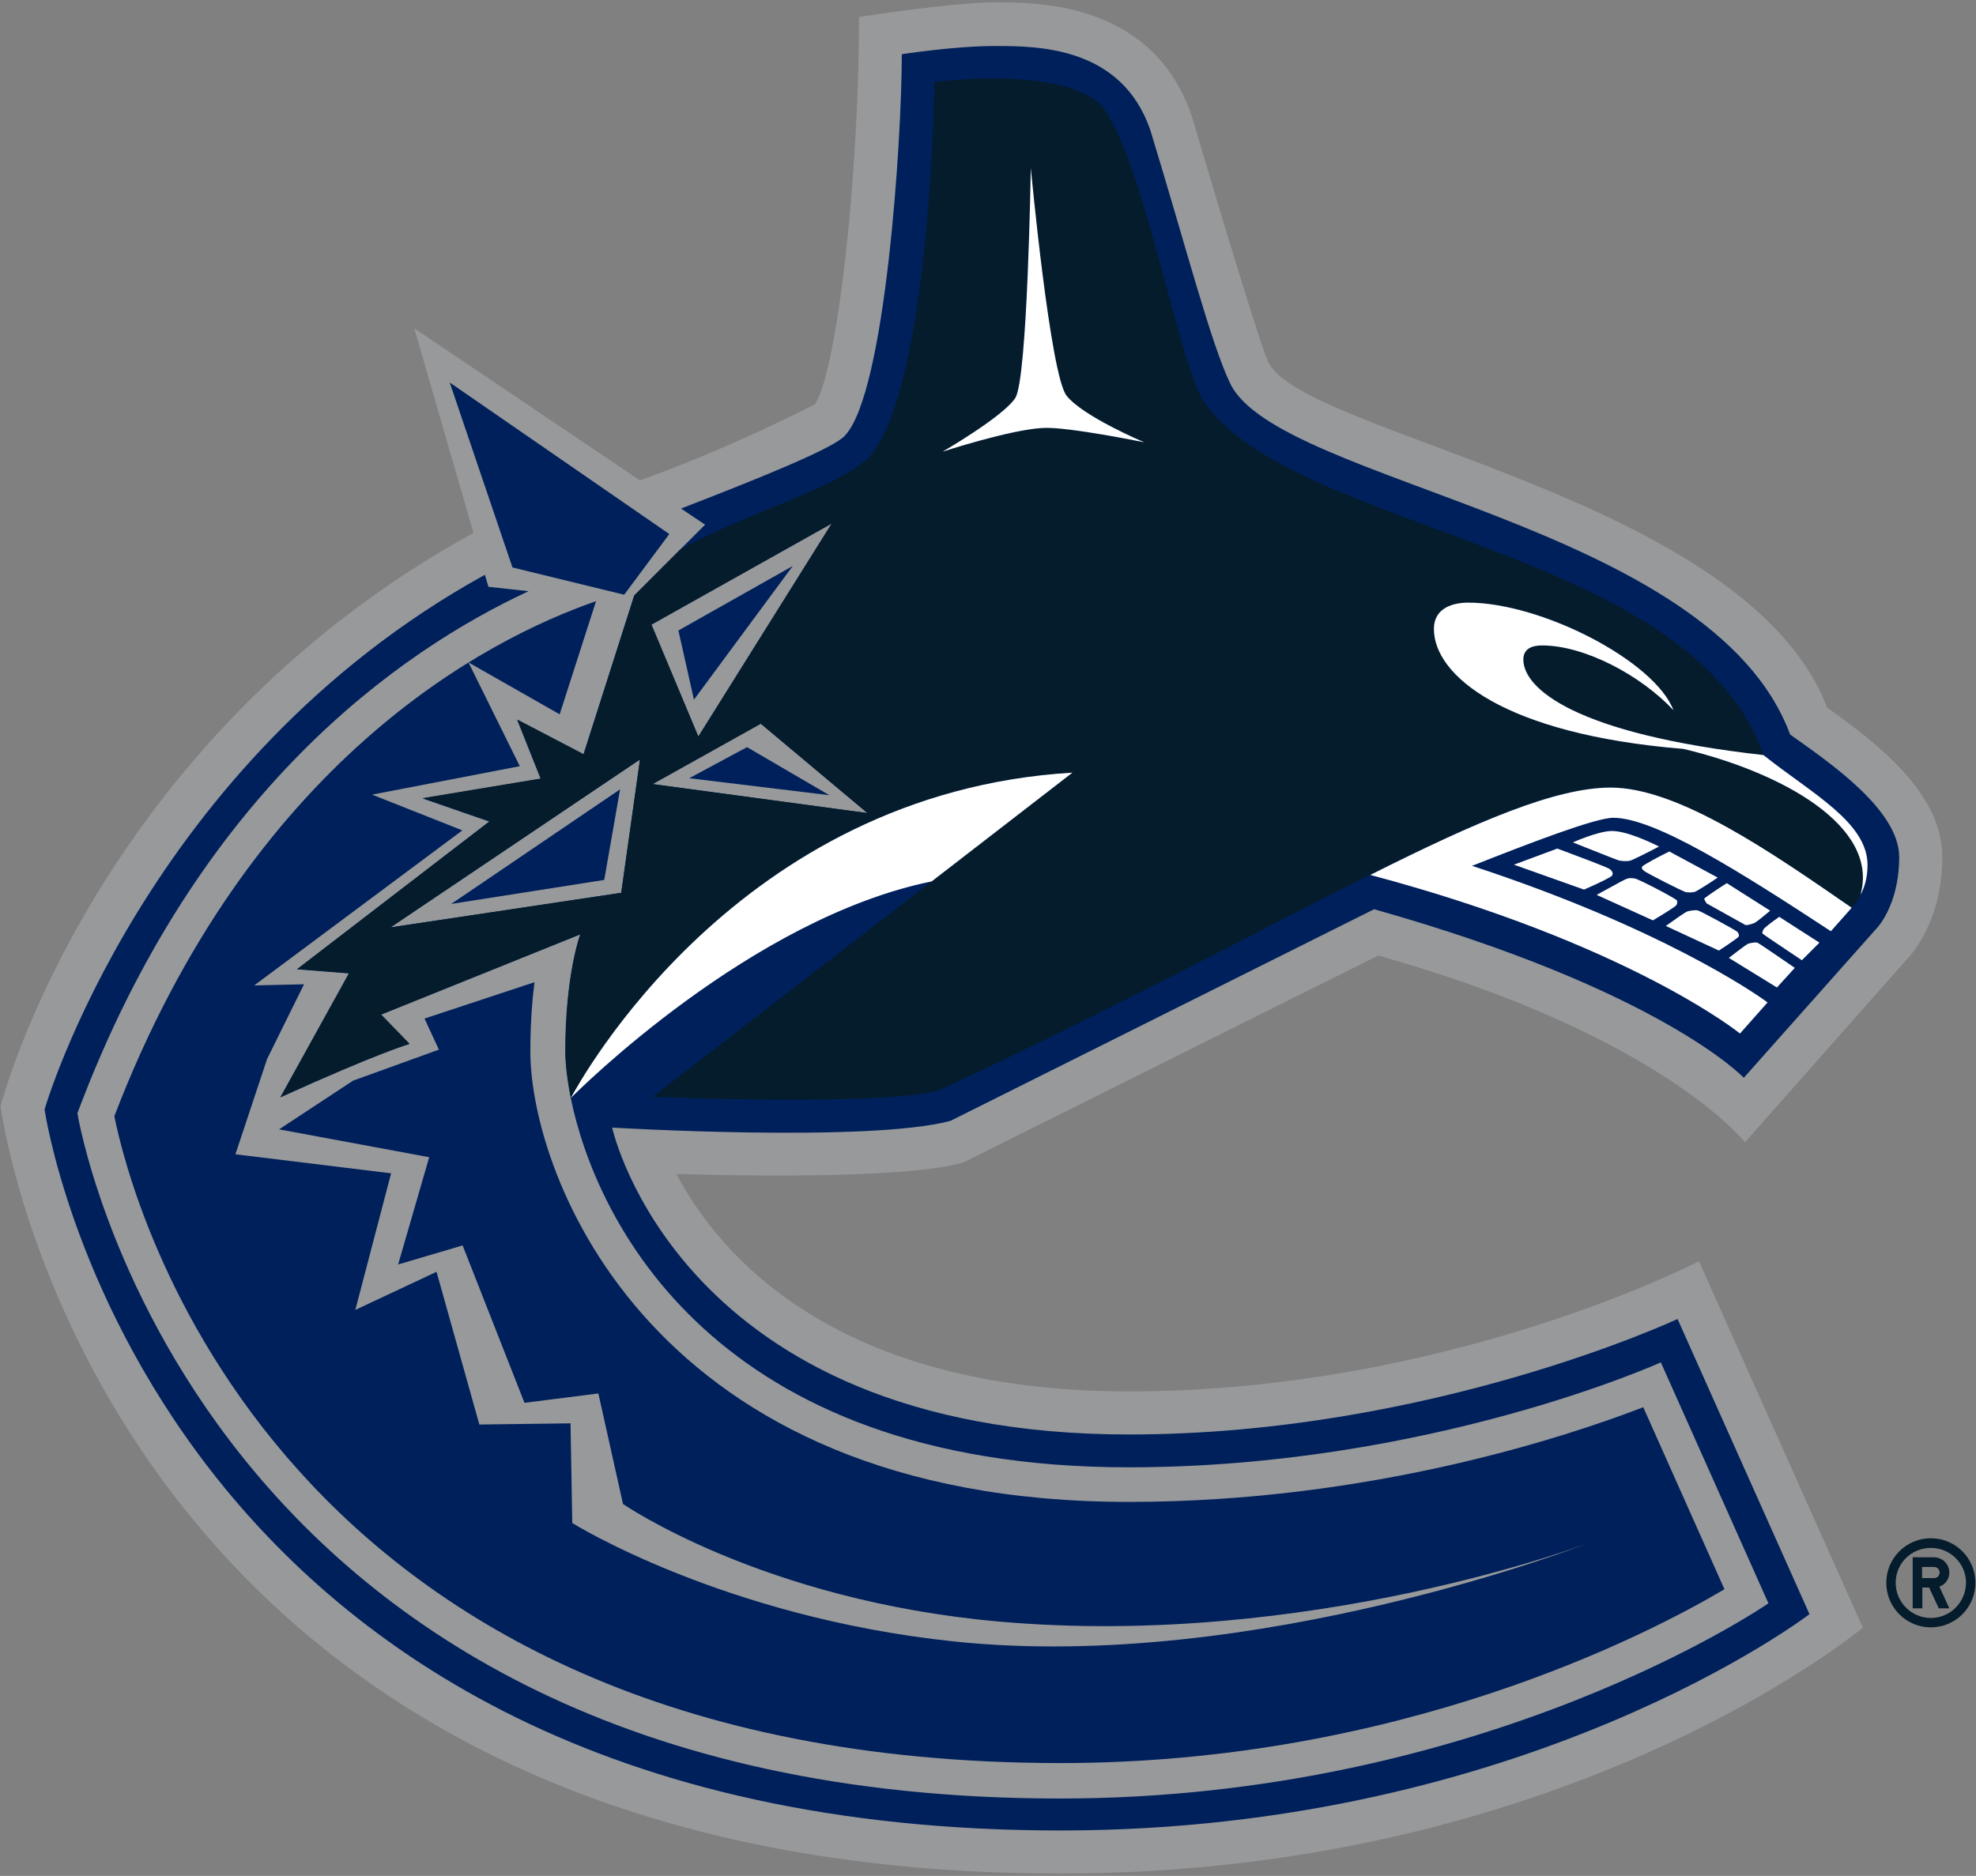 <svg width="674" height="640" viewBox="0 0 674 640" fill="none" xmlns="http://www.w3.org/2000/svg">
<rect x="0" y="0" width="674" height="640" fill="#808080" stroke="none"/>
<path d="M329.2 396.301L470.1 326.001C566.6 353.101 595.2 389.701 595.2 389.701L650.4 327.301C653.4 324.101 662.5 312.801 662.5 292.301C662.5 270.201 639.4 253.001 623.2 241.401C595.7 169.301 443.7 148.401 432.5 123.301C428.6 114.601 406.5 39.601 406.5 39.601C393.3 0.801 354.2 0.801 339.5 0.801C324.7 0.801 293 5.801 293 5.801C293 59.901 285.7 125.801 278 137.901C278 137.901 250.5 152.301 218.3 163.901L141.3 112.001L161.5 181.801C31.8 253.101 0.2 377.401 0.2 377.401C0.2 377.401 33.5 639.201 361.7 639.201C535.2 639.201 635.4 555.301 635.4 555.301L579.5 430.301C579.5 430.301 494.1 474.701 385 474.701C284.4 474.701 245.1 427.801 230.7 400.501C315.9 403.001 329.2 396.301 329.2 396.301Z" fill="#97999B"/>
<path d="M610.6 250.599C583.8 178.199 435.9 164.999 419.6 130.799C413 117.099 404.6 84.399 392.4 44.499C382.6 15.699 353.7 15.699 339.3 15.699C325.5 15.699 307.6 18.499 307.6 18.499C307.6 47.999 302 133.699 288.3 148.499C284.9 152.699 259.7 162.899 232.3 173.499L240.5 178.999L232.1 187.399L216.3 203.199L199 257.399L176.4 245.599L184.4 265.699L144.1 272.399L166.9 280.299L101.3 330.699L119 332.099L95.6 374.399C129.3 359.099 139.6 356.199 139.6 356.199L129.9 346.199L197.9 318.799C197.9 318.799 192.8 332.399 192.8 358.799C192.8 362.599 193.4 368.199 194.7 374.699C203.1 415.799 243.2 500.599 384.9 500.599C487.4 500.599 566.5 464.799 566.5 464.799L603.2 546.999C603.2 546.999 507 613.599 361.5 613.599C64.1 613.599 26.4 379.799 26.4 379.799C67.4 270.099 136.4 222.099 180.3 201.699L166.6 200.199L165.4 196.099C49.5 259.999 15.2 378.499 15.2 378.499C15.2 378.499 50.5 624.499 361.7 624.499C520.9 624.499 617.2 550.699 617.2 550.699L572.2 449.999C572.2 449.999 488.1 489.399 385 489.399C231.5 489.399 208.8 384.699 208.8 384.699C208.8 384.699 296.2 389.899 324.2 382.399L468.7 310.199C566.6 337.799 594.8 367.699 594.8 367.699L639.6 317.299C639.6 317.299 647.8 309.599 647.8 292.299C647.7 276.099 623.5 259.799 610.6 250.599ZM295.9 277.399L222.6 267.499L259.5 246.899L295.9 277.399ZM283.7 178.599L238.2 251.299L222.2 213.099L283.7 178.599ZM133.2 316.399L218.3 259.099L211.9 304.599L133.2 316.399Z" fill="#00205B"/>
<path d="M206.1 300.2L211.5 269.3L153.9 308.4L206.1 300.2ZM235.1 265.5L282.9 271.3L254.8 254.9L235.1 265.5ZM231.4 215.1L236.7 238.7L270.4 193.1L231.4 215.1Z" fill="#00205B"/>
<path d="M103.7 335.8L86.7 336.2L157.7 283.3L126.9 271.1L177.3 261.4L159.8 226L190.9 243.7L203.3 205.1C165.9 218.1 85.6 259.3 39 380.8C44.6 408.7 93.3 601.5 361.7 601.5C477.6 601.5 562.2 557.6 588.2 542.2L560.5 480.1C534.8 490 467.7 512.4 385.1 512.4C221.9 512.5 180.9 400.7 180.9 358.7C180.9 349.4 181.5 341.5 182.3 335.1L144.8 347.5L149.7 358.1L120.4 368.7L95.2 385.3L146.4 394.8L135.8 431.4L157.8 424.9L178.9 478.6L204.1 475.4L212.5 513.1C212.5 513.1 260 546 340.5 553.2C446.8 562.7 541.9 526.4 541.9 526.4C541.9 526.4 428.5 570.9 325.3 560C246.5 551.7 195.2 519.6 195.2 519.6L194.6 485.6L163.5 486L148.9 433.9L121.2 446.9L133.4 400.3L80.3 393.8L91.1 361.3L103.7 335.8ZM212.9 202.9L228.3 182.2L153.4 130.5L174.8 193.6L212.9 202.9Z" fill="#00205B"/>
<path d="M658.6 524.799C650.2 524.799 643.4 531.599 643.4 539.999C643.4 548.399 650.2 555.199 658.6 555.199C667 555.199 673.8 548.399 673.8 539.999C673.8 531.599 667 524.799 658.6 524.799ZM658.6 551.999C652 551.999 646.6 546.599 646.6 539.999C646.6 533.399 651.9 528.099 658.6 528.099C665.2 528.099 670.6 533.399 670.6 539.999C670.5 546.699 665.2 551.999 658.6 551.999Z" fill="#041C2C"/>
<path d="M664.9 536.5C664.9 533.7 662.6 531.3 659.7 531.3H652.4V548.7H655.7V541.6H658L661.3 548.7H664.9L661.5 541.3C663.4 540.7 664.9 538.8 664.9 536.5ZM659.7 538.4H655.6V534.6H659.7C660.7 534.6 661.6 535.4 661.6 536.5C661.6 537.6 660.7 538.4 659.7 538.4ZM574.2 255.5C512.9 250.5 489.1 230.4 489.1 214.6C489.1 207 496.1 205.6 500.8 205.6C525.8 205.6 564.5 225.4 570.8 242.3C559.8 230.5 540.6 220.2 526 220.2C522.9 220.2 519.6 221.1 519.6 225C519.6 234.9 537.2 250.4 601.5 257.6C576.9 186.6 441.1 181.6 410.6 137C402.1 124.6 388.1 45.4 374 34.5C358.5 22.6 318.7 28 318.7 28C318.7 39 316 136.2 295.9 156.5C282.3 167.9 259.5 172.9 232.2 187.3L216.4 203.1L199.1 257.3L176.5 245.5L184.5 265.6L144.2 272.3L167 280.2L101.4 330.6L119.1 332L95.7 374.3C129.4 359 139.7 356.1 139.7 356.1L130 346.1L198 318.7C198 318.7 192.9 332.3 192.9 358.7C192.9 362.5 193.5 368.1 194.8 374.6C197.7 369 251.2 270.3 365.8 263.6L317.8 300.7L222.6 374.2C222.6 374.2 301 377.5 320.2 372C380.8 343.8 429.3 317.5 467.3 298.4C503.8 280.1 530.7 268.6 549.3 268.6C572.3 268.6 604.2 290.8 631.5 309.6C631.5 309.6 633.2 308.2 634.6 305.2C641.2 281.7 607.1 263.3 574.2 255.5ZM211.9 304.6L133.2 316.4L218.3 259.1L211.9 304.6ZM283.7 178.6L238.2 251.3L222.2 213.1L283.7 178.6ZM222.6 267.5L259.5 246.9L295.9 277.4L222.6 267.5ZM355.6 146C344.3 146.7 321.4 154.1 321.4 154.1C321.4 154.1 342 142.2 346.2 135.8C350.4 129.4 351.5 57.3 351.5 57.3C351.5 57.3 358.1 127.9 363.7 135C369.3 142.1 390.1 150.9 390.1 150.9C390.1 150.9 363.9 145.5 355.6 146Z" fill="#041C2C"/>
<path d="M363.8 135.001C358.2 127.901 351.6 57.301 351.6 57.301C351.6 57.301 350.5 129.401 346.3 135.801C342.1 142.201 321.5 154.101 321.5 154.101C321.5 154.101 344.4 146.601 355.7 146.001C364 145.501 390.3 150.901 390.3 150.901C390.3 150.901 369.4 142.101 363.8 135.001ZM194.7 374.601C197.6 371.701 256.2 313.301 317.8 300.701L365.8 263.601C251.2 270.401 197.7 369.101 194.7 374.601ZM637 295.101C637 280.501 617.8 270.601 601.5 257.601C537.2 250.401 519.6 234.901 519.6 225.001C519.6 221.101 522.9 220.201 526 220.201C540.6 220.201 559.8 230.501 570.8 242.301C564.4 225.501 525.8 205.601 500.8 205.601C496.1 205.601 489.1 207.101 489.1 214.601C489.1 230.401 512.9 250.501 574.2 255.501C607.1 263.301 641.2 281.601 634.6 305.301C635.9 302.901 637 299.601 637 295.101ZM516.4 295.001L540.3 303.501C544.7 301.601 549.5 299.301 549.9 298.701C550.2 298.001 550.2 297.501 549.2 296.601C548.5 295.901 537.8 292.001 531.2 289.501L516.4 295.001ZM536.5 287.401C542.9 289.901 551.7 293.501 552.4 293.601C553.4 293.801 555.1 293.901 556.1 293.601C556.9 293.401 562.1 290.801 565.9 288.801C562.2 287.001 554.7 283.501 549.7 283.501C544.9 283.601 536.5 287.401 536.5 287.401ZM560.1 295.701C559.9 296.201 560.1 296.601 560.9 297.201C561.8 297.901 574.2 304.301 575.2 304.401C576.2 304.501 577 304.501 578 304.301C578.7 304.101 583 301.401 585.9 299.401L569.4 290.501C565.1 292.601 560.5 295.101 560.1 295.701ZM571.8 308.801C572.1 308.201 572.2 307.801 572 307.201C571.2 306.301 558.9 299.901 557.6 299.701C556.2 299.501 555.4 299.501 554.2 300.101C553.1 300.601 546.9 304.101 544.6 305.301L563.8 314.001C567.5 311.801 571.5 309.301 571.8 308.801ZM595.4 315.601C595.9 315.701 597.1 315.401 598.4 314.901C599.1 314.601 601.9 312.301 603.8 310.701L589 301.301C585.4 303.601 581.7 306.101 581.3 306.601C581.3 306.701 581.4 307.101 582.1 308.201L595.4 315.601ZM601.5 317.101C601.1 318.001 601 318.301 601.2 318.501C601.7 319.001 609.4 324.101 614.6 327.601L620.6 321.601L606.9 312.801C604.4 314.501 601.7 316.601 601.5 317.101ZM593 319.601C593.3 319.101 593.1 318.501 592.6 317.901C591.8 317.201 580 310.801 579.1 310.601C578.1 310.401 576.3 310.701 575.4 311.001C574.9 311.201 571.4 313.601 568.2 315.901L586.3 324.301C589.4 322.301 592.7 320.001 593 319.601ZM596.2 322.001C595.7 322.201 592.3 324.801 589.7 326.801L606.1 336.901L612.2 330.201C607.2 326.801 600 321.801 599.4 321.601C598.8 321.401 597 321.701 596.2 322.001Z" fill="white"/>
<path d="M467.4 298.501C555.8 322.001 593.5 352.601 593.5 352.601L602.9 342.001C598.5 338.701 565.9 316.301 502.1 295.401C521.1 287.901 544.1 279.001 550.3 279.001C564.4 279.001 593.4 297.301 624.5 317.701L631.6 309.701C604.4 290.901 572.5 268.701 549.4 268.701C530.7 268.701 503.8 280.201 467.4 298.501Z" fill="white"/>
</svg>
